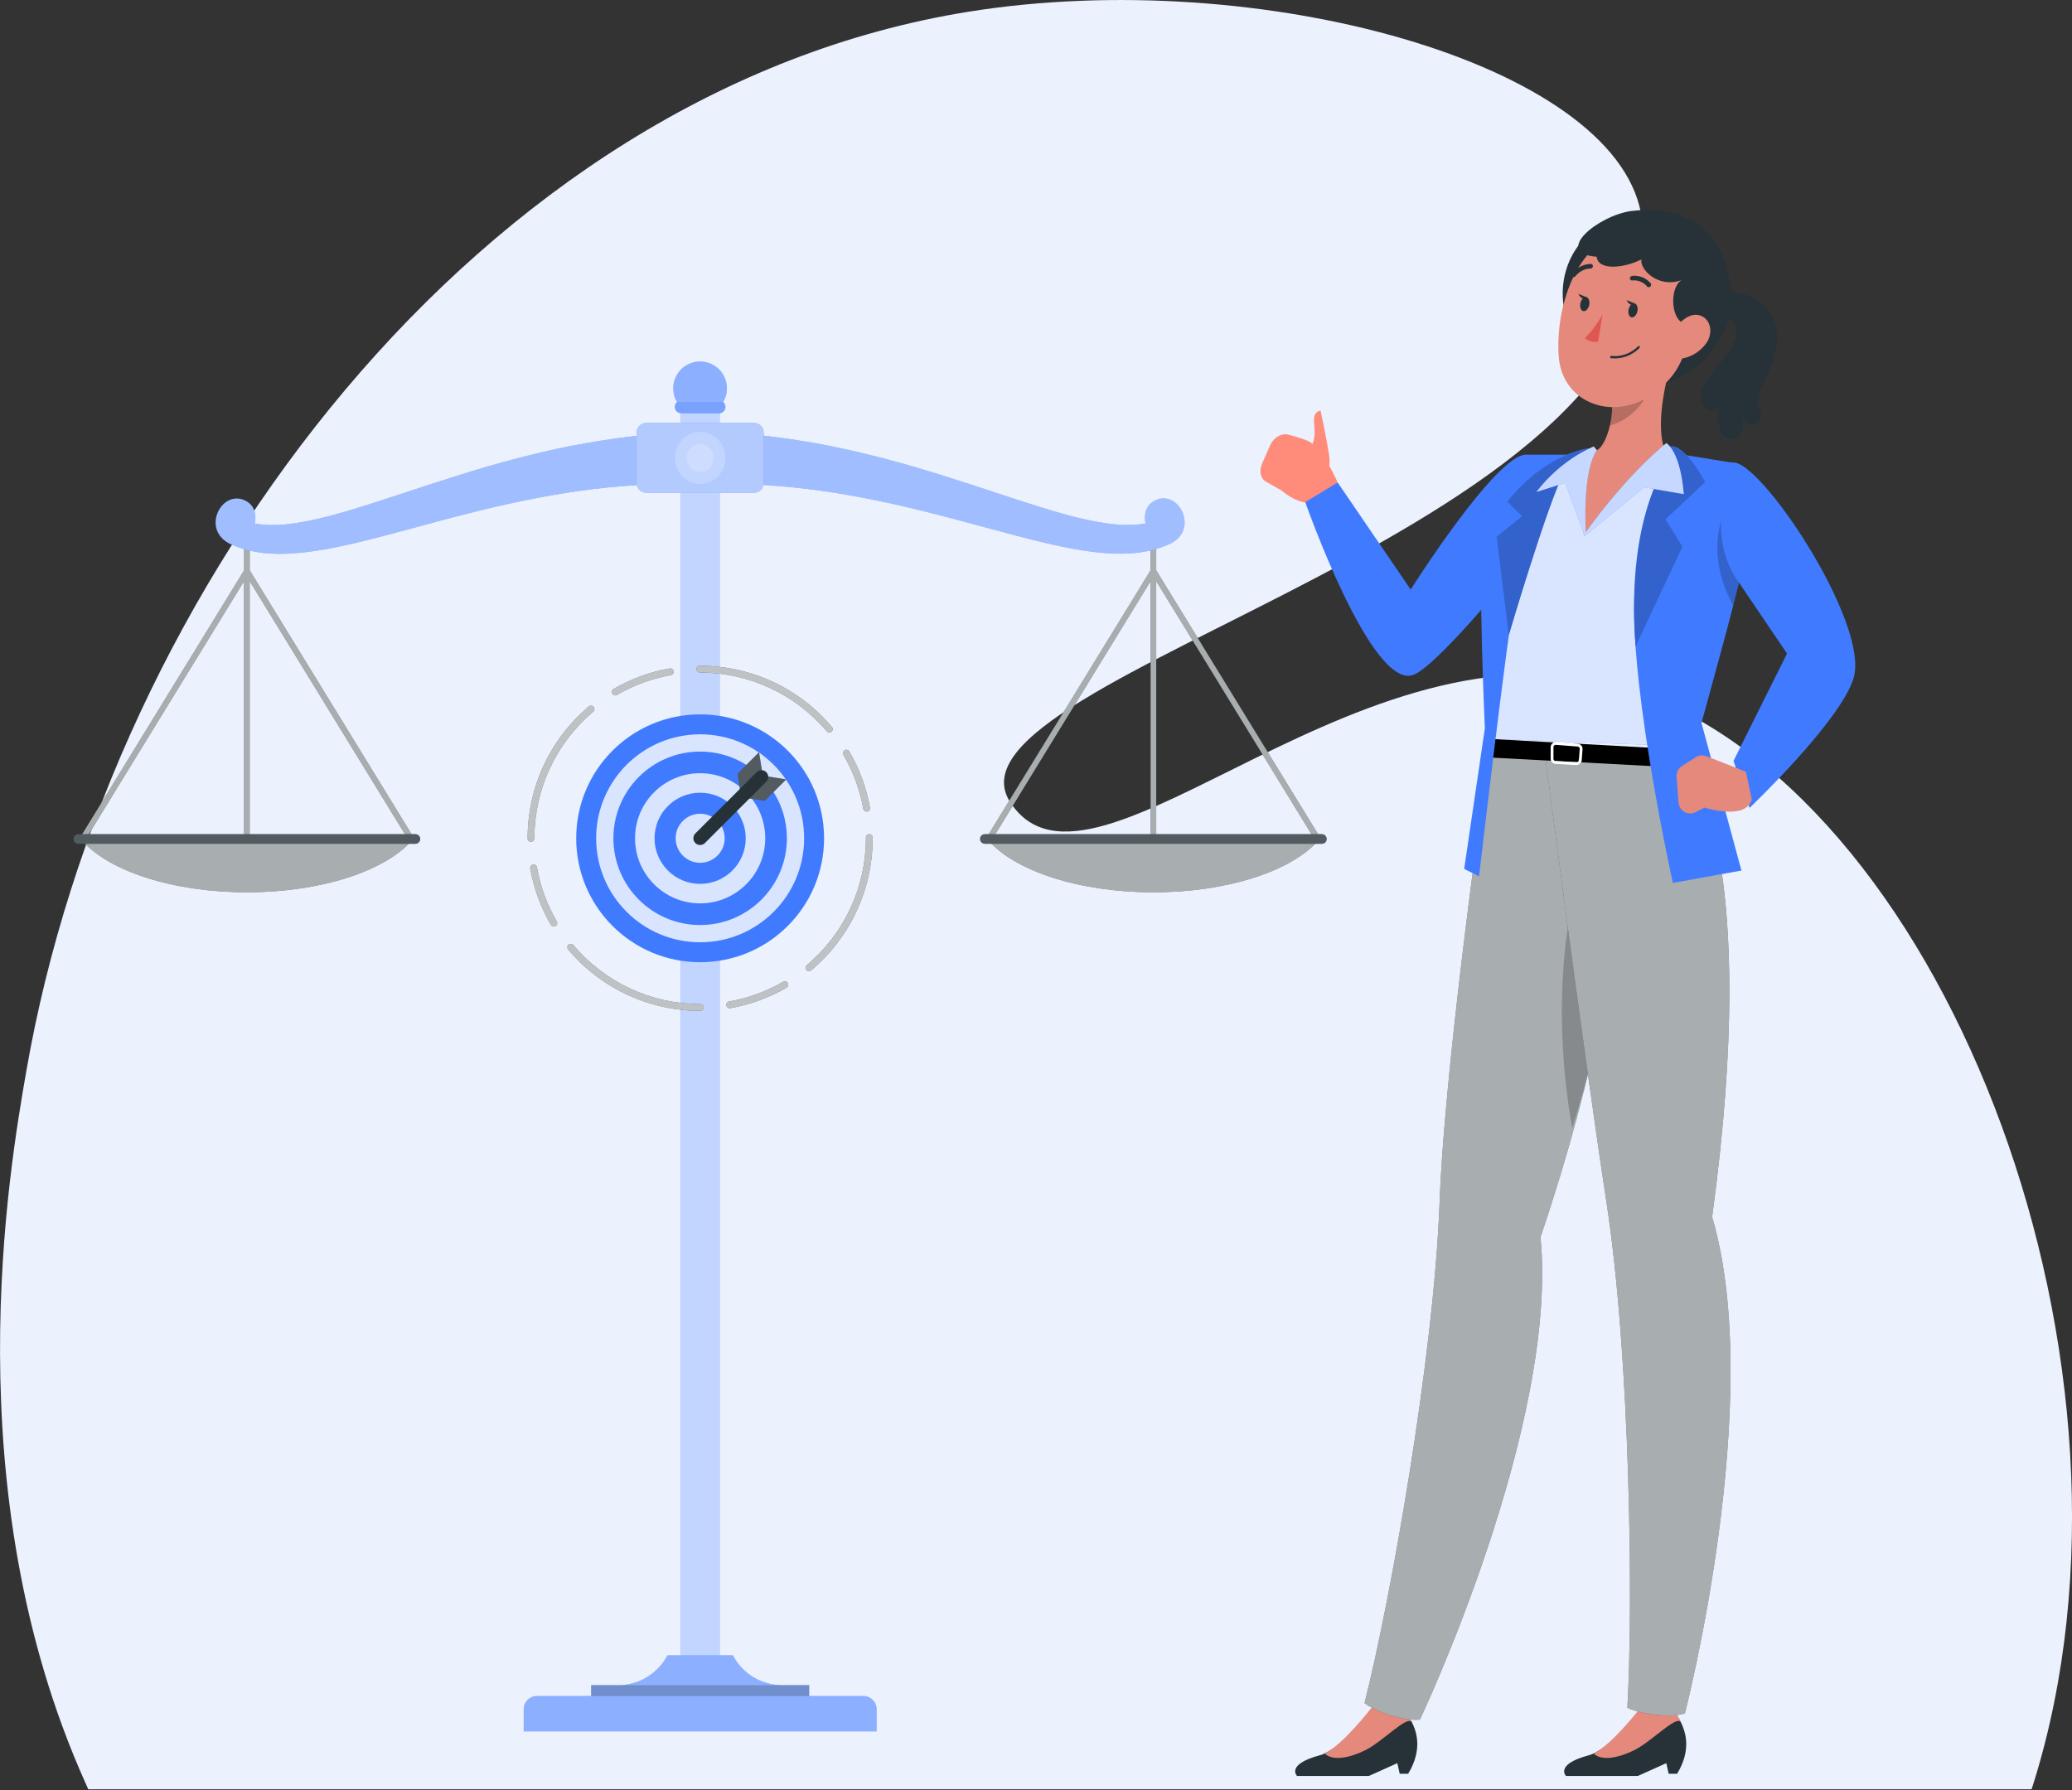 <?xml version="1.0" encoding="UTF-8"?>
<svg xmlns="http://www.w3.org/2000/svg" width="500" height="432" viewBox="0 0 500 432" fill="none">
  <rect x="0" y="0" width="500" height="432" fill="#333333" stroke="none"/>
  <g clip-path="url(#clip0_37_1552)">
    <path d="M490.779 430.145C490.602 430.703 490.425 431.274 490.248 431.832H21.313C21.054 431.274 20.796 430.716 20.551 430.145C-11.153 359.379 2.217 282.289 6.338 258.569C26.59 141.804 115.663 21.83 233.638 2.843C304.037 -8.487 389.383 15.383 396.007 51.548C409.866 127.265 223.791 162.804 243.784 193.61C263.791 224.417 330.708 143.232 396.007 167.224C470.445 194.59 521.843 330.396 490.792 430.132L490.779 430.145Z" fill="#EBF1FD"></path>
    <path d="M173.657 93.371H164.246V404.426H173.657V93.371Z" fill="#407BFF"></path>
    <path opacity="0.2" d="M173.657 93.371H164.246V404.426H173.657V93.371Z" fill="white"></path>
    <path opacity="0.6" d="M173.657 93.371H164.246V404.426H173.657V93.371Z" fill="white"></path>
    <path d="M173.522 96.649H164.382C163.533 96.649 162.845 97.337 162.845 98.186V98.213C162.845 99.062 163.533 99.75 164.382 99.75H173.522C174.37 99.75 175.058 99.062 175.058 98.213V98.186C175.058 97.337 174.37 96.649 173.522 96.649Z" fill="#407BFF"></path>
    <path opacity="0.3" d="M173.522 96.649H164.382C163.533 96.649 162.845 97.337 162.845 98.186V98.213C162.845 99.062 163.533 99.75 164.382 99.75H173.522C174.37 99.75 175.058 99.062 175.058 98.213V98.186C175.058 97.337 174.37 96.649 173.522 96.649Z" fill="white"></path>
    <path d="M174.487 97.057C175.072 96.091 175.412 94.949 175.412 93.725C175.412 90.148 172.515 87.251 168.938 87.251C165.361 87.251 162.464 90.148 162.464 93.725C162.464 94.949 162.804 96.078 163.402 97.057H174.487Z" fill="#407BFF"></path>
    <path opacity="0.4" d="M174.487 97.057C175.072 96.091 175.412 94.949 175.412 93.725C175.412 90.148 172.515 87.251 168.938 87.251C165.361 87.251 162.464 90.148 162.464 93.725C162.464 94.949 162.804 96.078 163.402 97.057H174.487Z" fill="white"></path>
    <path d="M176.827 399.489H161.077C158.737 403.936 154.14 406.711 149.121 406.711H142.661V416.64H195.256V406.711H188.795C183.777 406.711 179.166 403.936 176.84 399.489H176.827Z" fill="#407BFF"></path>
    <path opacity="0.4" d="M176.827 399.489H161.077C158.737 403.936 154.14 406.711 149.121 406.711H142.661V416.64H195.256V406.711H188.795C183.777 406.711 179.166 403.936 176.84 399.489H176.827Z" fill="white"></path>
    <path opacity="0.2" d="M195.256 406.711H142.661V416.64H195.256V406.711Z" fill="black"></path>
    <path d="M129.549 409.322H208.354C210.108 409.322 211.536 410.75 211.536 412.505V417.85H126.38V412.505C126.38 410.75 127.808 409.322 129.563 409.322H129.549Z" fill="#407BFF"></path>
    <path opacity="0.4" d="M129.549 409.322H208.354C210.108 409.322 211.536 410.75 211.536 412.505V417.85H126.38V412.505C126.38 410.75 127.808 409.322 129.563 409.322H129.549Z" fill="white"></path>
    <path d="M100.008 202.437L60.266 137.642V129.754C60.266 129.373 59.967 129.074 59.586 129.074C59.205 129.074 58.906 129.373 58.906 129.754V137.642L19.15 202.437C18.96 202.764 19.055 203.172 19.368 203.376C19.681 203.566 20.102 203.471 20.306 203.158L58.892 140.254V202.492C58.892 202.873 59.191 203.172 59.572 203.172C59.953 203.172 60.252 202.873 60.252 202.492V140.254L98.838 203.158C98.961 203.362 99.192 203.485 99.423 203.485C99.546 203.485 99.668 203.457 99.777 203.389C100.103 203.199 100.198 202.777 100.008 202.451V202.437Z" fill="#263238"></path>
    <path opacity="0.6" d="M100.008 202.437L60.266 137.642V129.754C60.266 129.373 59.967 129.074 59.586 129.074C59.205 129.074 58.906 129.373 58.906 129.754V137.642L19.15 202.437C18.96 202.764 19.055 203.172 19.368 203.376C19.681 203.566 20.102 203.471 20.306 203.158L58.892 140.254V202.492C58.892 202.873 59.191 203.172 59.572 203.172C59.953 203.172 60.252 202.873 60.252 202.492V140.254L98.838 203.158C98.961 203.362 99.192 203.485 99.423 203.485C99.546 203.485 99.668 203.457 99.777 203.389C100.103 203.199 100.198 202.777 100.008 202.451V202.437Z" fill="white"></path>
    <path d="M19.735 202.791C26.168 210.163 41.578 215.345 59.586 215.345C77.594 215.345 93.004 210.149 99.437 202.791H19.735Z" fill="#263238"></path>
    <path opacity="0.6" d="M19.735 202.791C26.168 210.163 41.578 215.345 59.586 215.345C77.594 215.345 93.004 210.149 99.437 202.791H19.735Z" fill="white"></path>
    <path d="M100.239 203.648H18.919C18.266 203.648 17.749 203.117 17.749 202.478C17.749 201.825 18.28 201.308 18.919 201.308H100.239C100.892 201.308 101.409 201.839 101.409 202.478C101.409 203.131 100.879 203.648 100.239 203.648Z" fill="#263238"></path>
    <path opacity="0.2" d="M100.239 203.648H18.919C18.266 203.648 17.749 203.117 17.749 202.478C17.749 201.825 18.28 201.308 18.919 201.308H100.239C100.892 201.308 101.409 201.839 101.409 202.478C101.409 203.131 100.879 203.648 100.239 203.648Z" fill="white"></path>
    <path d="M318.753 202.437L279.011 137.642V129.754C279.011 129.373 278.712 129.074 278.331 129.074C277.95 129.074 277.651 129.373 277.651 129.754V137.642L237.895 202.437C237.705 202.764 237.8 203.172 238.126 203.376C238.439 203.566 238.861 203.471 239.065 203.158L277.651 140.254V202.492C277.651 202.873 277.95 203.172 278.331 203.172C278.712 203.172 279.011 202.873 279.011 202.492V140.254L317.597 203.158C317.719 203.362 317.951 203.485 318.182 203.485C318.304 203.485 318.427 203.457 318.536 203.389C318.862 203.199 318.957 202.777 318.767 202.451L318.753 202.437Z" fill="#263238"></path>
    <path opacity="0.6" d="M318.753 202.437L279.011 137.642V129.754C279.011 129.373 278.712 129.074 278.331 129.074C277.95 129.074 277.651 129.373 277.651 129.754V137.642L237.895 202.437C237.705 202.764 237.8 203.172 238.126 203.376C238.439 203.566 238.861 203.471 239.065 203.158L277.651 140.254V202.492C277.651 202.873 277.95 203.172 278.331 203.172C278.712 203.172 279.011 202.873 279.011 202.492V140.254L317.597 203.158C317.719 203.362 317.951 203.485 318.182 203.485C318.304 203.485 318.427 203.457 318.536 203.389C318.862 203.199 318.957 202.777 318.767 202.451L318.753 202.437Z" fill="white"></path>
    <path d="M238.48 202.791C244.913 210.163 260.323 215.345 278.331 215.345C296.339 215.345 311.749 210.149 318.182 202.791H238.48Z" fill="#263238"></path>
    <path opacity="0.6" d="M238.48 202.791C244.913 210.163 260.323 215.345 278.331 215.345C296.339 215.345 311.749 210.149 318.182 202.791H238.48Z" fill="white"></path>
    <path d="M318.984 203.648H237.664C237.011 203.648 236.494 203.117 236.494 202.478C236.494 201.825 237.025 201.308 237.664 201.308H318.984C319.637 201.308 320.154 201.839 320.154 202.478C320.154 203.131 319.623 203.648 318.984 203.648Z" fill="#263238"></path>
    <path opacity="0.2" d="M318.984 203.648H237.664C237.011 203.648 236.494 203.117 236.494 202.478C236.494 201.825 237.025 201.308 237.664 201.308H318.984C319.637 201.308 320.154 201.839 320.154 202.478C320.154 203.131 319.623 203.648 318.984 203.648Z" fill="white"></path>
    <path d="M138.118 107.543C128.638 109.434 119.349 111.95 110.277 114.82C101.191 117.649 92.283 120.832 83.415 123.443C78.981 124.735 74.56 125.85 70.208 126.408C67.202 126.802 64.237 126.843 61.476 126.354C61.504 126.231 62.564 122.096 58.742 120.628C53.248 118.519 48.664 127.768 55.41 131.209C60.456 133.589 65.883 133.902 70.834 133.548C75.839 133.181 80.626 132.243 85.305 131.155C94.649 128.951 103.667 126.258 112.711 123.987C121.742 121.675 130.773 119.757 139.845 118.465C144.374 117.839 148.917 117.377 153.46 117.091C158.003 116.819 162.532 116.765 167.047 116.86V104.266C162.164 104.429 157.295 104.769 152.467 105.313C147.639 105.898 142.851 106.646 138.104 107.571L138.118 107.543Z" fill="#407BFF"></path>
    <path d="M279.174 120.614C275.352 122.083 276.399 126.217 276.44 126.34C273.693 126.829 270.714 126.789 267.708 126.394C263.356 125.837 258.922 124.735 254.502 123.429C245.647 120.818 236.739 117.635 227.64 114.806C218.554 111.936 209.265 109.42 199.798 107.53C195.052 106.605 190.264 105.857 185.436 105.272C180.607 104.714 175.738 104.388 170.855 104.225V116.819C175.371 116.724 179.9 116.778 184.443 117.05C188.986 117.35 193.515 117.798 198.057 118.424C207.129 119.716 216.16 121.634 225.191 123.946C234.236 126.217 243.254 128.91 252.597 131.114C257.276 132.202 262.064 133.154 267.069 133.508C272.033 133.861 277.447 133.548 282.492 131.168C289.239 127.727 284.655 118.478 279.16 120.587L279.174 120.614Z" fill="#407BFF"></path>
    <g opacity="0.5">
      <path d="M138.118 107.543C128.638 109.434 119.349 111.95 110.277 114.82C101.191 117.649 92.283 120.832 83.415 123.443C78.981 124.735 74.56 125.85 70.208 126.408C67.202 126.802 64.237 126.843 61.476 126.354C61.504 126.231 62.564 122.096 58.742 120.628C53.248 118.519 48.664 127.768 55.41 131.209C60.456 133.589 65.883 133.902 70.834 133.548C75.839 133.181 80.626 132.243 85.305 131.155C94.649 128.951 103.667 126.258 112.711 123.987C121.742 121.675 130.773 119.757 139.845 118.465C144.374 117.839 148.917 117.377 153.46 117.091C158.003 116.819 162.532 116.765 167.047 116.86V104.266C162.164 104.429 157.295 104.769 152.467 105.313C147.639 105.898 142.851 106.646 138.104 107.571L138.118 107.543Z" fill="white"></path>
      <path d="M279.174 120.614C275.352 122.083 276.399 126.217 276.44 126.34C273.693 126.829 270.714 126.789 267.708 126.394C263.356 125.837 258.922 124.735 254.502 123.429C245.647 120.818 236.739 117.635 227.64 114.806C218.554 111.936 209.265 109.42 199.798 107.53C195.052 106.605 190.264 105.857 185.436 105.272C180.607 104.714 175.738 104.388 170.855 104.225V116.819C175.371 116.724 179.9 116.778 184.443 117.05C188.986 117.35 193.515 117.798 198.057 118.424C207.129 119.716 216.16 121.634 225.191 123.946C234.236 126.217 243.254 128.91 252.597 131.114C257.276 132.202 262.064 133.154 267.069 133.508C272.033 133.861 277.447 133.548 282.492 131.168C289.239 127.727 284.655 118.478 279.16 120.587L279.174 120.614Z" fill="white"></path>
    </g>
    <path d="M181.9 102.048H156.017C154.695 102.048 153.623 103.12 153.623 104.442V116.547C153.623 117.869 154.695 118.941 156.017 118.941H181.9C183.222 118.941 184.293 117.869 184.293 116.547V104.442C184.293 103.12 183.222 102.048 181.9 102.048Z" fill="#407BFF"></path>
    <path opacity="0.6" d="M181.9 102.048H156.017C154.695 102.048 153.623 103.12 153.623 104.442V116.547C153.623 117.869 154.695 118.941 156.017 118.941H181.9C183.222 118.941 184.293 117.869 184.293 116.547V104.442C184.293 103.12 183.222 102.048 181.9 102.048Z" fill="white"></path>
    <path opacity="0.2" d="M168.951 116.805C172.324 116.805 175.058 113.992 175.058 110.522C175.058 107.051 172.324 104.238 168.951 104.238C165.579 104.238 162.844 107.051 162.844 110.522C162.844 113.992 165.579 116.805 168.951 116.805Z" fill="white"></path>
    <path opacity="0.2" d="M172.215 110.522C172.215 112.372 170.76 113.881 168.951 113.881C167.142 113.881 165.687 112.372 165.687 110.522C165.687 108.672 167.142 107.162 168.951 107.162C170.76 107.162 172.215 108.672 172.215 110.522Z" fill="white"></path>
    <path d="M168.952 232.223C185.47 232.223 198.86 218.833 198.86 202.315C198.86 185.797 185.47 172.406 168.952 172.406C152.434 172.406 139.043 185.797 139.043 202.315C139.043 218.833 152.434 232.223 168.952 232.223Z" fill="#407BFF"></path>
    <path opacity="0.8" d="M168.952 227.409C182.81 227.409 194.045 216.174 194.045 202.315C194.045 188.456 182.81 177.221 168.952 177.221C155.093 177.221 143.858 188.456 143.858 202.315C143.858 216.174 155.093 227.409 168.952 227.409Z" fill="white"></path>
    <path d="M168.952 223.247C180.512 223.247 189.884 213.875 189.884 202.315C189.884 190.754 180.512 181.383 168.952 181.383C157.391 181.383 148.02 190.754 148.02 202.315C148.02 213.875 157.391 223.247 168.952 223.247Z" fill="#407BFF"></path>
    <path opacity="0.8" d="M168.952 218.024C177.628 218.024 184.661 210.991 184.661 202.315C184.661 193.639 177.628 186.606 168.952 186.606C160.276 186.606 153.242 193.639 153.242 202.315C153.242 210.991 160.276 218.024 168.952 218.024Z" fill="white"></path>
    <path d="M168.952 213.318C175.029 213.318 179.955 208.392 179.955 202.315C179.955 196.238 175.029 191.312 168.952 191.312C162.875 191.312 157.948 196.238 157.948 202.315C157.948 208.392 162.875 213.318 168.952 213.318Z" fill="#407BFF"></path>
    <path opacity="0.8" d="M173.141 206.49C170.829 208.803 167.088 208.803 164.776 206.49C162.464 204.178 162.464 200.438 164.776 198.126C167.088 195.814 170.829 195.814 173.141 198.126C175.453 200.438 175.453 204.178 173.141 206.49Z" fill="white"></path>
    <path d="M189.734 188.102L184.076 187.191L183.165 181.533L177.956 186.742L178.744 191.625L178.105 192.264L178.867 192.386L178.989 193.148L179.642 192.509L184.525 193.297L189.734 188.102Z" fill="#263238"></path>
    <path opacity="0.2" d="M189.734 188.102L184.076 187.191L183.165 181.533L177.956 186.742L178.744 191.625L178.105 192.264L178.867 192.386L178.989 193.148L179.642 192.509L184.525 193.297L189.734 188.102Z" fill="white"></path>
    <path d="M167.796 203.457C167.156 202.818 167.156 201.784 167.796 201.145L182.593 186.347C183.233 185.708 184.266 185.708 184.906 186.347C185.545 186.987 185.545 188.02 184.906 188.66L170.108 203.457C169.469 204.097 168.435 204.097 167.796 203.457Z" fill="#263238"></path>
    <path d="M168.992 243.948C168.992 243.948 168.924 243.948 168.897 243.948C156.643 243.948 145.027 238.548 137.098 229.136C136.812 228.796 136.853 228.279 137.193 227.98C137.533 227.694 138.05 227.735 138.349 228.075C145.979 237.12 157.132 242.315 168.952 242.315C169.4 242.315 169.795 242.683 169.795 243.132C169.795 243.58 169.455 243.948 169.006 243.948H168.992ZM176.078 243.322C175.684 243.322 175.344 243.05 175.276 242.642C175.194 242.193 175.494 241.771 175.942 241.703C180.54 240.887 184.933 239.296 188.986 236.943C189.38 236.712 189.87 236.848 190.101 237.242C190.332 237.637 190.196 238.126 189.802 238.358C185.586 240.806 181.016 242.465 176.228 243.308C176.174 243.308 176.133 243.308 176.092 243.308L176.078 243.322ZM195.215 234.386C194.984 234.386 194.753 234.291 194.589 234.1C194.304 233.76 194.345 233.244 194.685 232.944C203.756 225.314 208.952 214.148 208.952 202.315V202.138C208.952 201.689 209.319 201.322 209.768 201.322C210.217 201.322 210.584 201.689 210.584 202.138V202.315C210.584 214.637 205.171 226.253 195.732 234.196C195.582 234.318 195.392 234.386 195.201 234.386H195.215ZM133.63 223.6C133.344 223.6 133.072 223.451 132.922 223.192C130.474 218.976 128.801 214.406 127.958 209.619C127.876 209.17 128.176 208.748 128.625 208.667C129.073 208.585 129.495 208.884 129.577 209.333C130.393 213.93 131.998 218.323 134.351 222.376C134.582 222.771 134.446 223.26 134.051 223.492C133.929 223.573 133.779 223.6 133.643 223.6H133.63ZM128.135 203.172C127.686 203.172 127.319 202.845 127.319 202.397H128.135L127.319 202.329C127.319 190.02 132.705 178.418 142.103 170.489C142.443 170.203 142.96 170.244 143.259 170.584C143.545 170.924 143.504 171.441 143.164 171.74C134.133 179.37 128.951 190.509 128.951 202.315C128.951 202.764 128.584 203.172 128.135 203.172ZM209.129 195.868C208.734 195.868 208.394 195.596 208.326 195.202C207.497 190.604 205.892 186.225 203.525 182.172C203.294 181.777 203.43 181.288 203.824 181.057C204.219 180.825 204.709 180.961 204.94 181.356C207.402 185.558 209.074 190.128 209.931 194.916C210.013 195.365 209.714 195.786 209.278 195.868C209.224 195.868 209.183 195.868 209.129 195.868ZM200.125 176.772C199.894 176.772 199.663 176.677 199.499 176.487C191.869 167.483 180.744 162.314 168.952 162.314C168.503 162.314 168.067 161.947 168.067 161.498C168.067 161.049 168.367 160.682 168.816 160.682H168.952C181.22 160.682 192.808 166.055 200.751 175.439C201.036 175.779 200.995 176.296 200.655 176.595C200.506 176.718 200.315 176.786 200.125 176.786V176.772ZM148.441 167.823C148.156 167.823 147.884 167.673 147.734 167.415C147.503 167.02 147.639 166.531 148.033 166.299C152.249 163.851 156.806 162.165 161.593 161.321C162.042 161.24 162.464 161.539 162.545 161.988C162.627 162.437 162.328 162.858 161.879 162.94C157.282 163.756 152.889 165.375 148.849 167.728C148.727 167.809 148.577 167.836 148.441 167.836V167.823Z" fill="#263238"></path>
    <g opacity="0.7">
      <path d="M168.992 243.948C168.992 243.948 168.924 243.948 168.897 243.948C156.643 243.948 145.027 238.548 137.098 229.136C136.812 228.796 136.853 228.279 137.193 227.98C137.533 227.694 138.05 227.735 138.349 228.075C145.979 237.12 157.132 242.315 168.952 242.315C169.4 242.315 169.795 242.683 169.795 243.132C169.795 243.58 169.455 243.948 169.006 243.948H168.992ZM176.078 243.322C175.684 243.322 175.344 243.05 175.276 242.642C175.194 242.193 175.494 241.771 175.942 241.703C180.54 240.887 184.933 239.296 188.986 236.943C189.38 236.712 189.87 236.848 190.101 237.242C190.332 237.637 190.196 238.126 189.802 238.358C185.586 240.806 181.016 242.465 176.228 243.308C176.174 243.308 176.133 243.308 176.092 243.308L176.078 243.322ZM195.215 234.386C194.984 234.386 194.753 234.291 194.589 234.1C194.304 233.76 194.345 233.244 194.685 232.944C203.756 225.314 208.952 214.148 208.952 202.315V202.138C208.952 201.689 209.319 201.322 209.768 201.322C210.217 201.322 210.584 201.689 210.584 202.138V202.315C210.584 214.637 205.171 226.253 195.732 234.196C195.582 234.318 195.392 234.386 195.201 234.386H195.215ZM133.63 223.6C133.344 223.6 133.072 223.451 132.922 223.192C130.474 218.976 128.801 214.406 127.958 209.619C127.876 209.17 128.176 208.748 128.625 208.667C129.073 208.585 129.495 208.884 129.577 209.333C130.393 213.93 131.998 218.323 134.351 222.376C134.582 222.771 134.446 223.26 134.051 223.492C133.929 223.573 133.779 223.6 133.643 223.6H133.63ZM128.135 203.172C127.686 203.172 127.319 202.845 127.319 202.397H128.135L127.319 202.329C127.319 190.02 132.705 178.418 142.103 170.489C142.443 170.203 142.96 170.244 143.259 170.584C143.545 170.924 143.504 171.441 143.164 171.74C134.133 179.37 128.951 190.509 128.951 202.315C128.951 202.764 128.584 203.172 128.135 203.172ZM209.129 195.868C208.734 195.868 208.394 195.596 208.326 195.202C207.497 190.604 205.892 186.225 203.525 182.172C203.294 181.777 203.43 181.288 203.824 181.057C204.219 180.825 204.709 180.961 204.94 181.356C207.402 185.558 209.074 190.128 209.931 194.916C210.013 195.365 209.714 195.786 209.278 195.868C209.224 195.868 209.183 195.868 209.129 195.868ZM200.125 176.772C199.894 176.772 199.663 176.677 199.499 176.487C191.869 167.483 180.744 162.314 168.952 162.314C168.503 162.314 168.067 161.947 168.067 161.498C168.067 161.049 168.367 160.682 168.816 160.682H168.952C181.22 160.682 192.808 166.055 200.751 175.439C201.036 175.779 200.995 176.296 200.655 176.595C200.506 176.718 200.315 176.786 200.125 176.786V176.772ZM148.441 167.823C148.156 167.823 147.884 167.673 147.734 167.415C147.503 167.02 147.639 166.531 148.033 166.299C152.249 163.851 156.806 162.165 161.593 161.321C162.042 161.24 162.464 161.539 162.545 161.988C162.627 162.437 162.328 162.858 161.879 162.94C157.282 163.756 152.889 165.375 148.849 167.728C148.727 167.809 148.577 167.836 148.441 167.836V167.823Z" fill="white"></path>
    </g>
    <path d="M339.834 428.078H337.767L337.196 425.521L330.341 428.608H312.986C312.986 428.608 310.225 425.834 318.494 423.617C318.875 423.522 319.256 423.372 319.664 423.168C324.071 421.101 330.341 414.123 330.341 414.123H339.862C339.862 414.123 340.188 414.599 340.637 415.497C341.684 417.592 343.48 421.985 339.821 428.064L339.834 428.078Z" fill="#263238"></path>
    <path d="M340.637 415.511V415.538C339.386 414.137 333.66 420.298 329.471 422.393C325.73 424.256 321.528 425.086 319.664 423.182C324.071 421.114 331.008 412.097 331.008 412.097H338.665C338.665 412.097 340.202 414.613 340.651 415.511H340.637Z" fill="#E4897B"></path>
    <path d="M359.352 181.573C359.352 181.573 348.757 254.039 347.397 290.123C345.982 328.015 335.332 387.207 329.28 411.009C331.116 412.6 338.352 415.497 342.65 415.007C342.65 415.007 376.163 344.269 371.742 298.583C399.747 215.657 388.689 182.729 388.689 182.729L359.338 181.587L359.352 181.573Z" fill="#263238"></path>
    <g opacity="0.6">
      <path d="M359.352 181.573C359.352 181.573 348.757 254.039 347.397 290.123C345.982 328.015 335.332 387.207 329.28 411.009C331.116 412.6 338.352 415.497 342.65 415.007C342.65 415.007 376.163 344.269 371.742 298.583C399.747 215.657 388.689 182.729 388.689 182.729L359.338 181.587L359.352 181.573Z" fill="white"></path>
    </g>
    <path opacity="0.2" d="M379.4 272.36C383.561 258.623 386.567 246.722 388.689 236.521C386.581 228.538 383.589 221.71 379.536 217.602C379.536 217.602 373.687 239.84 379.4 272.36Z" fill="black"></path>
    <path d="M404.738 428.078H402.671L402.1 425.521L395.245 428.608H377.89C377.89 428.608 375.129 425.834 383.398 423.617C383.779 423.522 384.16 423.372 384.568 423.168C388.975 421.101 395.245 414.123 395.245 414.123H404.765C404.765 414.123 405.092 414.599 405.541 415.497C406.574 417.592 408.383 421.985 404.725 428.064L404.738 428.078Z" fill="#263238"></path>
    <path d="M405.541 415.511V415.538C404.29 414.137 398.564 420.298 394.374 422.393C390.634 424.256 386.431 425.086 384.568 423.182C388.975 421.114 395.911 412.097 395.911 412.097H403.569C403.569 412.097 405.106 414.613 405.554 415.511H405.541Z" fill="#E4897B"></path>
    <path d="M372.572 180.159C372.572 180.159 382.161 254.312 387.642 290.001C393.409 327.485 394.143 387.615 392.702 412.124C394.796 413.348 402.453 414.817 406.588 413.525C406.588 413.525 426.133 337.727 413.157 293.7C424.977 206.98 407.867 185.749 407.867 185.749L372.572 180.159Z" fill="#263238"></path>
    <g opacity="0.6">
      <path d="M372.572 180.159C372.572 180.159 382.161 254.312 387.642 290.001C393.409 327.485 394.143 387.615 392.702 412.124C394.796 413.348 402.453 414.817 406.588 413.525C406.588 413.525 426.133 337.727 413.157 293.7C424.977 206.98 407.867 185.749 407.867 185.749L372.572 180.159Z" fill="white"></path>
    </g>
    <path d="M311.028 104.945C309.395 104.374 307.342 105.544 306.471 107.543L304.553 111.923C303.792 113.664 304.173 115.486 305.465 116.221L309.287 118.397C309.287 118.397 315.257 123.783 319.175 119.961L322.792 116.425C322.792 116.425 319.664 109.134 316.305 106.795C315.162 105.993 311.028 104.945 311.028 104.945Z" fill="#FF8B7B"></path>
    <path d="M316.862 106.727C318.086 103.49 315.679 99.818 318.658 99.083C318.658 99.083 319.936 104.769 320.711 109.76C321.487 114.752 318.494 117.526 318.494 117.526C318.494 117.526 314.455 113.052 316.862 106.727Z" fill="#FF8B7B"></path>
    <path d="M314.972 121.171C314.972 121.171 330.912 166.639 341.058 162.872C346.676 160.777 364.371 138.989 364.371 138.989L368.369 109.719C361.174 109.406 340.419 142.28 340.419 142.28L322.792 116.438L314.972 121.185V121.171Z" fill="#407BFF"></path>
    <path opacity="0.2" d="M389.015 172.733C394.116 164.64 397.258 156.276 397.258 156.276L397.231 156.112L391.273 150.06C391.273 150.06 385.248 160.587 389.015 172.746V172.733Z" fill="black"></path>
    <path opacity="0.7" d="M375.768 133.467C389.859 120.233 407.567 111.297 407.567 111.297C406.52 111.175 405.446 111.066 404.371 110.984C396.265 110.318 389.641 109.828 382.419 110.236C380.597 110.345 378.733 110.495 376.911 110.644C372.368 121.063 375.782 133.467 375.782 133.467H375.768Z" fill="white"></path>
    <path d="M407.567 180.159C408.56 168.911 412.6 148.292 419.523 126.639C421.78 119.594 417.958 111.651 417.958 111.651C417.958 111.651 408.519 111.406 407.567 111.297C406.52 111.175 405.446 111.066 404.371 110.984C396.265 110.318 389.641 109.828 382.419 110.236C380.597 110.345 378.733 110.495 376.911 110.644C376.326 110.699 369.689 110.767 369.104 110.821C369.104 110.821 359.923 121.335 359.352 129.835C359.053 134.596 358.332 138.173 358.59 149.543C358.631 157.269 359.189 167.456 359.705 178.309L407.554 180.132L407.567 180.159Z" fill="#407BFF"></path>
    <path opacity="0.8" d="M407.567 180.159C408.56 168.911 412.6 148.292 419.523 126.639C421.78 119.594 417.958 111.651 417.958 111.651C417.958 111.651 408.519 111.406 407.567 111.297C406.52 111.175 405.446 111.066 404.371 110.984C396.265 110.318 389.641 109.828 382.419 110.236C380.597 110.345 378.733 110.495 376.911 110.644C376.326 110.699 369.689 110.767 369.104 110.821C369.104 110.821 359.923 121.335 359.352 129.835C359.053 134.596 358.332 138.173 358.59 149.543C358.631 157.269 359.189 167.456 359.705 178.309L407.554 180.132L407.567 180.159Z" fill="white"></path>
    <path d="M407.132 180.948L359.719 178.336V182.825L407.567 185.368L407.132 180.948Z" fill="black"></path>
    <path d="M381.344 183.45L381.548 180.812C381.589 180.308 381.208 179.873 380.705 179.832L375.51 179.424C374.979 179.384 374.53 179.805 374.53 180.336V183.11C374.53 183.6 374.911 183.994 375.387 184.022L380.379 184.294C380.868 184.321 381.29 183.954 381.331 183.45H381.344Z" stroke="white" stroke-width="0.68" stroke-miterlimit="10"></path>
    <path d="M415.782 155.473C413.049 165.62 410.587 174.46 410.587 174.46L420.23 210.095L403.677 213.087C403.677 213.087 393.667 167.864 394.374 144.81C395.082 121.756 405.99 109.719 405.99 109.719L417.945 111.651C417.945 111.651 423.005 120.845 422.705 126.53C422.665 127.537 422.256 129.645 421.604 132.474C421.1 134.8 420.42 137.615 419.645 140.648C419.196 142.403 418.734 144.266 418.244 146.129C417.442 149.23 416.612 152.413 415.782 155.487V155.473Z" fill="#407BFF"></path>
    <path d="M378.693 109.719C378.693 109.719 368.315 127.822 365.908 141.206C363.514 154.589 356.917 211.496 356.917 211.496L353.327 209.7L358.318 175.752C358.318 175.752 356.523 136.405 357.924 128.326C359.325 120.247 368.369 109.733 368.369 109.733H378.693V109.719Z" fill="#407BFF"></path>
    <path d="M383.834 108.849L383.126 108.21C383.126 108.21 372.994 109.447 363.704 121.049L367.295 124.558L361.161 129.495L364.085 153.351C364.085 153.351 373.443 121.552 377.482 113.909C377.482 113.909 380.855 110.291 383.834 108.822V108.849Z" fill="#407BFF"></path>
    <path opacity="0.2" d="M383.834 108.849L383.126 108.264C383.126 108.264 372.994 109.461 363.704 121.062L367.295 124.572L361.161 129.509L364.085 153.365C364.085 153.365 373.443 121.566 377.482 113.922C377.482 113.922 380.855 110.304 383.834 108.835V108.849Z" fill="black"></path>
    <path d="M403.678 109.719C403.678 109.719 392.117 122.491 394.687 156.031L406.003 131.916L401.91 125.333L411.498 116.343C411.498 116.343 406.466 106.809 402.916 107.761L403.691 109.719H403.678Z" fill="#407BFF"></path>
    <path opacity="0.2" d="M403.678 109.719C403.678 109.719 392.117 122.491 394.687 156.031L406.003 131.916L401.91 125.333L411.498 116.343C411.498 116.343 406.466 106.809 402.916 107.761L403.691 109.719H403.678Z" fill="black"></path>
    <path d="M379.576 113.337L382.242 129.237L403.147 110.943C398.727 106.074 401.515 93.208 403.664 86.203L397.747 90.637L388.934 97.22C389.152 98.689 388.948 100.702 388.512 102.647C387.846 105.449 386.649 108.087 385.33 108.645L379.576 113.337Z" fill="#E4897B"></path>
    <path opacity="0.2" d="M388.512 102.647C392.021 101.858 396.632 98.227 397.366 94.636C397.666 93.126 397.802 91.644 397.747 90.637L388.934 97.22C389.151 98.689 388.947 100.702 388.512 102.647Z" fill="black"></path>
    <path d="M402.127 106.931C402.127 106.931 393.177 113.84 382.677 128.421C382.677 128.421 381.739 113.868 385.343 108.658L384.595 107.761C384.595 107.761 376.911 110.658 370.749 118.737L377.686 116.547L382.419 129.373L396.7 117.594L406.302 119.254C406.302 119.254 405.813 109.787 402.127 106.931Z" fill="#407BFF"></path>
    <path opacity="0.7" d="M402.127 106.931C402.127 106.931 393.177 113.84 382.677 128.421C382.677 128.421 381.739 113.868 385.343 108.658L384.595 107.761C384.595 107.761 376.911 110.658 370.749 118.737L377.686 116.547L382.419 129.373L396.7 117.594L406.302 119.254C406.302 119.254 405.813 109.787 402.127 106.931Z" fill="white"></path>
    <path opacity="0.2" d="M421.617 132.46C421.114 134.786 420.434 137.601 419.659 140.634C419.21 142.389 418.747 144.252 418.258 146.115C411.961 135.058 415.32 125.809 415.32 125.809C415.32 125.809 418.707 129.223 421.617 132.46Z" fill="black"></path>
    <path d="M417.958 111.651C424.419 110.277 451.226 150.332 447.309 163.606C444.249 173.957 422.188 194.984 422.188 194.984L418.312 183.641L431.233 157.731L419.658 140.634C419.658 140.634 414.925 134.935 415.32 125.809C415.633 118.397 417.972 111.651 417.972 111.651H417.958Z" fill="#407BFF"></path>
    <path d="M411.77 182.498L421.304 186.252L422.732 192.944C421.277 198.126 411.348 194.902 411.348 194.902L409.145 196.018C407.35 196.915 405.228 195.718 405.065 193.719L404.575 187.476C404.493 186.443 404.997 185.436 405.867 184.878L409.213 182.757C409.975 182.267 410.913 182.185 411.756 182.512L411.77 182.498Z" fill="#E4897B"></path>
    <path d="M384.609 55.723C379.495 58.947 372.776 69.732 380.855 83.483C388.934 97.234 408.071 96.268 415.973 80.001C423.875 63.734 405.337 42.653 384.609 55.723Z" fill="#263238"></path>
    <path d="M409.349 73.5C406.996 84.53 406.248 89.223 399.801 94.391C390.104 102.157 377.142 97.614 376.163 86.285C375.279 76.098 379.264 59.776 390.77 56.39C402.1 53.057 411.702 62.469 409.349 73.486V73.5Z" fill="#E4897B"></path>
    <path d="M393.735 50.908C385.561 51.997 374.612 61.123 385.303 61.966C385.643 65.326 391.79 64.781 396.088 62.605C395.68 65.121 400.264 69.624 405.731 67.611C402.671 69.664 403.202 78.097 407.159 78.233C411.117 78.369 419.523 79.811 416.939 66.114C414.354 52.418 402.467 49.752 393.735 50.922V50.908Z" fill="#263238"></path>
    <path d="M395.15 75.01C394.986 75.948 394.374 76.655 393.776 76.601C393.177 76.546 392.824 75.744 392.973 74.806C393.137 73.867 393.749 73.16 394.347 73.214C394.946 73.269 395.299 74.071 395.15 75.01Z" fill="#263238"></path>
    <path d="M383.521 73.5C383.358 74.438 382.746 75.145 382.147 75.091C381.549 75.037 381.195 74.234 381.345 73.296C381.508 72.357 382.12 71.65 382.719 71.704C383.317 71.759 383.671 72.561 383.521 73.5Z" fill="#263238"></path>
    <path d="M382.977 71.786L380.882 70.929C380.882 70.929 381.712 72.793 382.977 71.786Z" fill="#263238"></path>
    <path d="M386.744 75.907C386.744 75.907 384.514 79.77 382.473 81.552C383.493 82.816 385.629 82.49 385.629 82.49L386.731 75.907H386.744Z" fill="#DE5753"></path>
    <path d="M390.321 86.462C389.832 86.502 389.315 86.502 388.757 86.448C388.608 86.434 388.512 86.298 388.54 86.149C388.567 85.999 388.703 85.89 388.852 85.904C392.865 86.298 395.231 83.619 395.258 83.592C395.367 83.469 395.53 83.456 395.639 83.551C395.748 83.646 395.762 83.823 395.653 83.932C395.558 84.04 393.667 86.203 390.321 86.462Z" fill="#263238"></path>
    <path d="M397.856 69.324C397.707 69.324 397.571 69.27 397.476 69.147C395.952 67.352 393.953 67.678 393.926 67.678C393.626 67.733 393.354 67.529 393.327 67.23C393.3 66.93 393.518 66.645 393.817 66.59C393.926 66.577 396.428 66.155 398.332 68.386C398.523 68.603 398.482 68.957 398.251 69.161C398.142 69.256 397.992 69.311 397.87 69.311L397.856 69.324Z" fill="#263238"></path>
    <path d="M379.781 66.89C379.645 66.903 379.509 66.876 379.4 66.781C379.169 66.604 379.155 66.251 379.345 66.006C381.331 63.571 383.834 63.707 383.929 63.707C384.228 63.721 384.432 63.993 384.391 64.292C384.35 64.591 384.078 64.823 383.779 64.809C383.684 64.809 381.739 64.727 380.161 66.672C380.053 66.795 379.917 66.876 379.781 66.89Z" fill="#263238"></path>
    <path d="M394.606 73.282L392.511 72.425C392.511 72.425 393.341 74.289 394.606 73.282Z" fill="#263238"></path>
    <path d="M411.634 82.98C410.043 85.115 407.731 86.285 405.718 86.543C402.685 86.938 401.773 83.864 403.133 81.035C404.358 78.478 407.418 75.2 410.22 76.125C412.981 77.036 413.457 80.545 411.648 82.98H411.634Z" fill="#E4897B"></path>
    <path d="M412.981 70.875C412.981 70.875 422.352 68.195 427.234 75.894C432.797 84.666 422.025 94.99 424.324 98.24C426.622 101.491 422.692 104.524 420.583 100.974C420.583 100.974 421.236 106.537 417.51 105.952C413.783 105.367 414.599 98.24 414.599 98.24C414.599 98.24 412.042 100.729 410.573 96.635C409.104 92.541 418.883 85.183 419.087 80.613C419.291 76.043 413.837 75.649 413.837 75.649L412.967 70.875H412.981Z" fill="#263238"></path>
  </g>
  <defs>
    <clipPath id="clip0_37_1552">
      <rect width="500" height="431.832" fill="white"></rect>
    </clipPath>
  </defs>
</svg>
